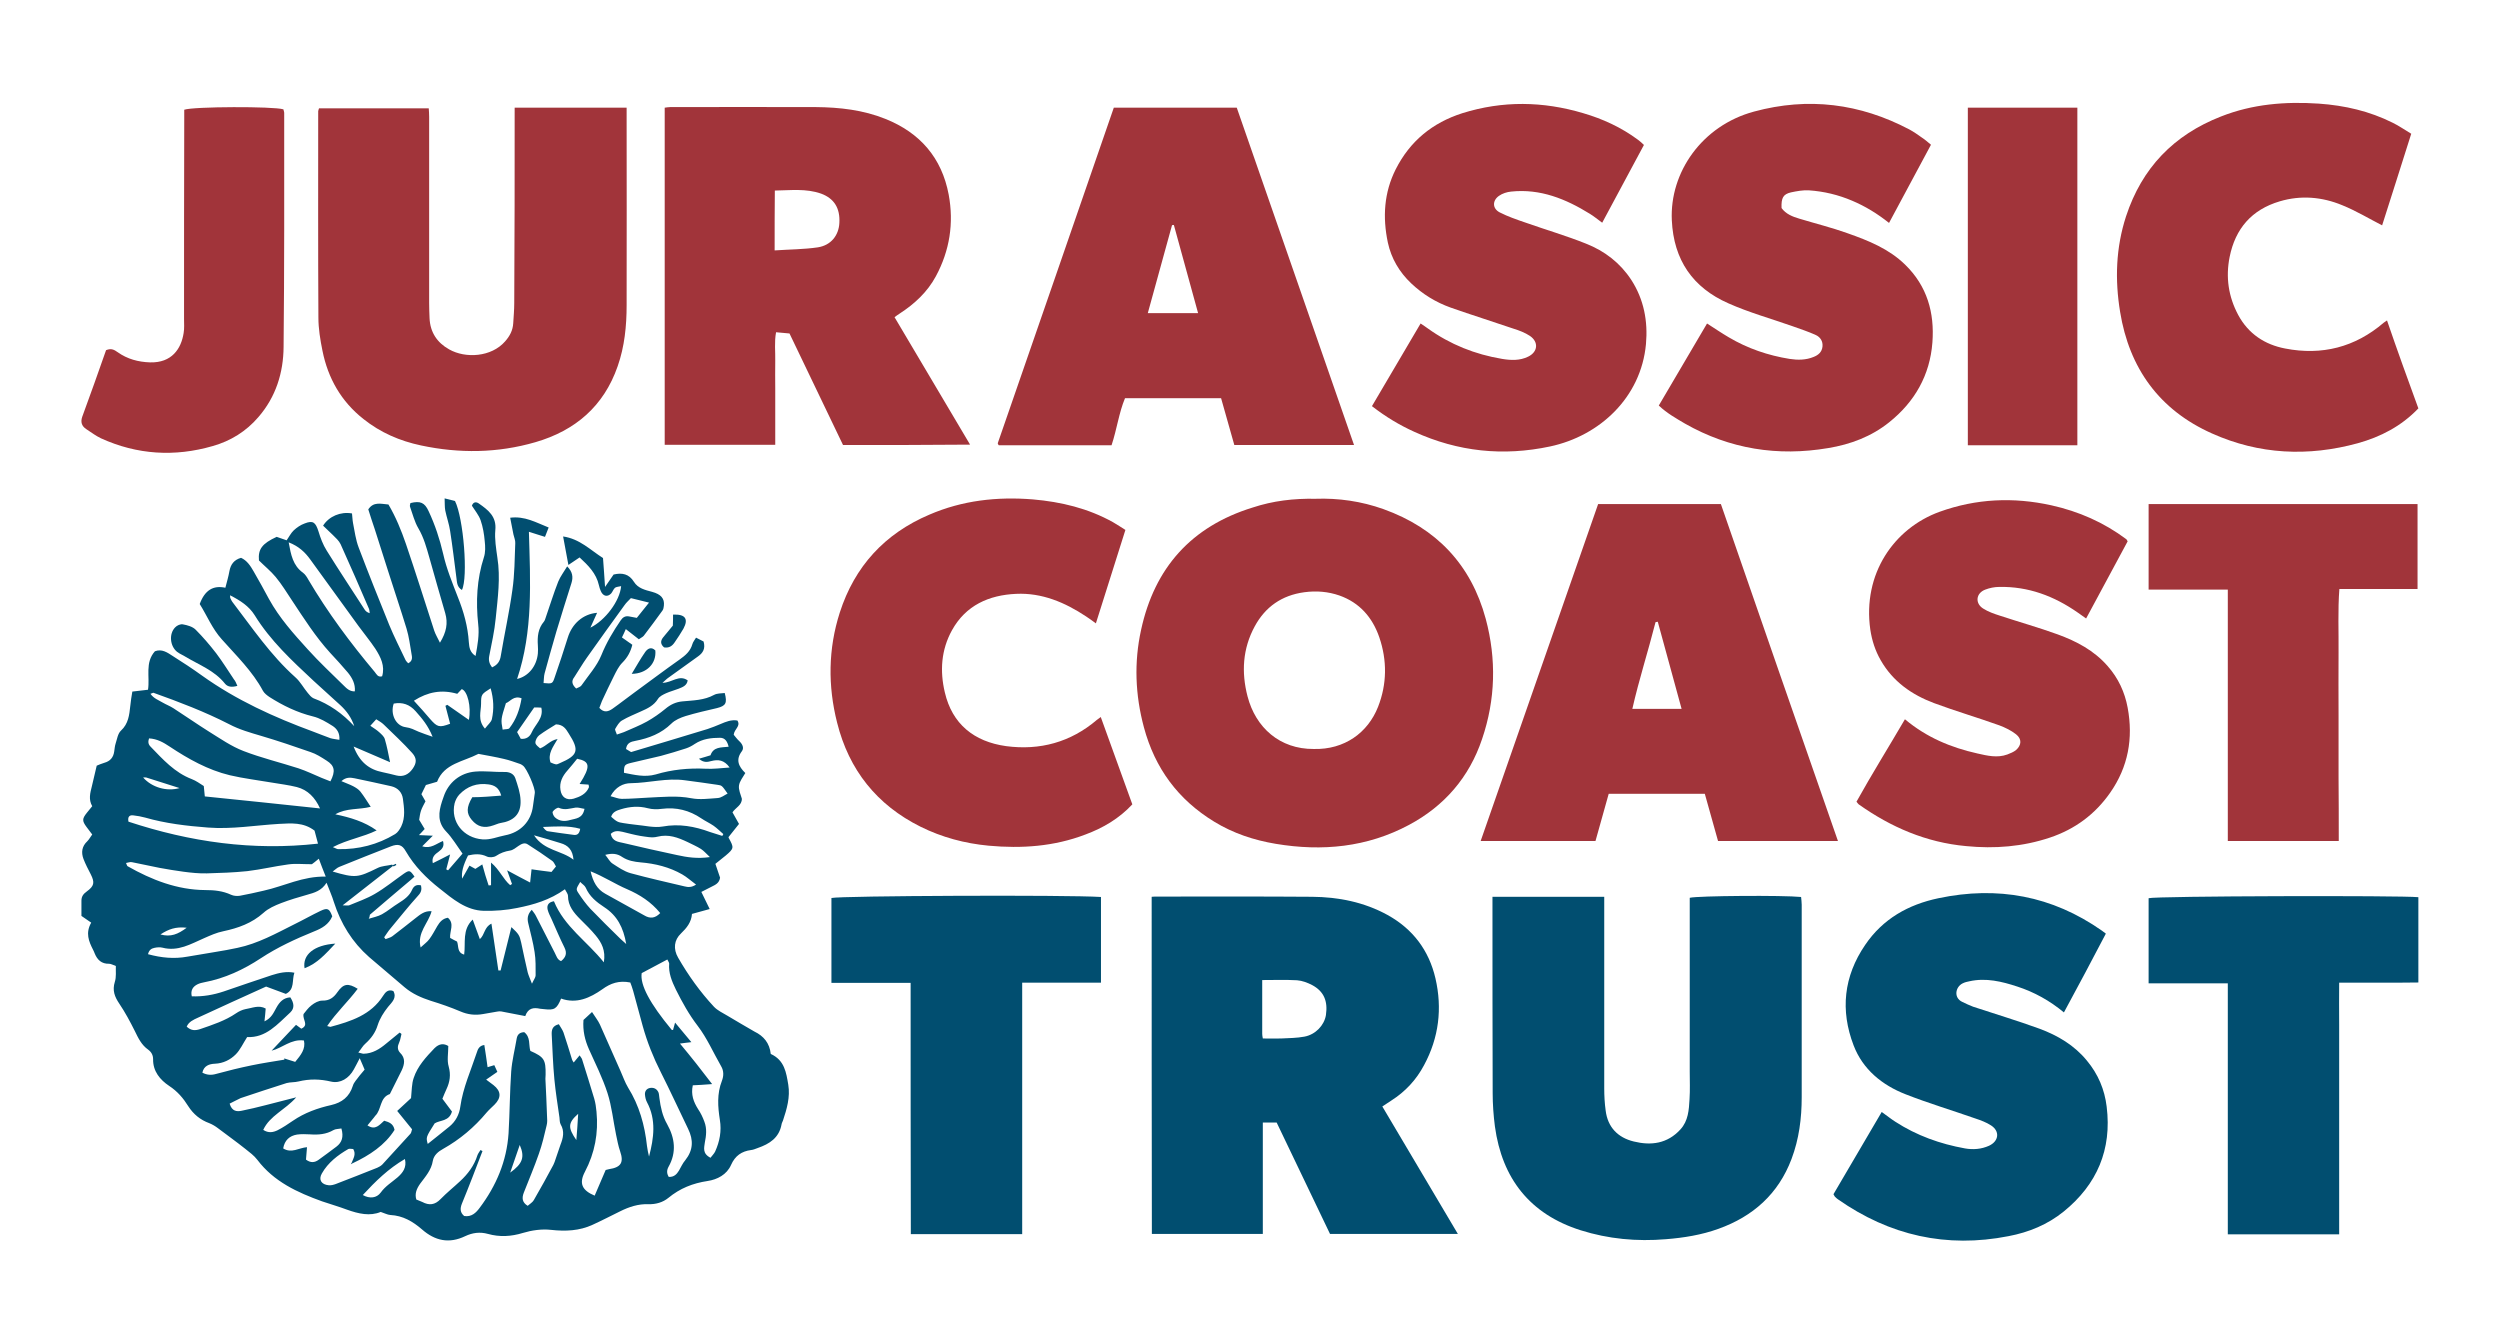 <?xml version="1.0" encoding="utf-8"?>
<!-- Generator: Adobe Illustrator 28.3.0, SVG Export Plug-In . SVG Version: 6.00 Build 0)  -->
<svg xmlns="http://www.w3.org/2000/svg" xmlns:xlink="http://www.w3.org/1999/xlink" version="1.1" id="Layer_1" x="0px" y="0px" viewBox="0 0 1228 660" style="enable-background:new 0 0 1228 660;" xml:space="preserve" width="720" height="386.971">
<style type="text/css">
	.st0{fill:#014E70;}
	.st1{fill:#A1343A;}
</style>
<g>
	<path class="st0" d="M378.6,517.7c6.8,3.1,7.6,9.2,8.6,15.1c1,6.1-0.7,11.9-2.6,17.6c-0.2,0.6-0.6,1.2-0.7,1.9   c-1.2,6.6-5.9,9.6-11.7,11.6c-1.1,0.4-2.2,0.9-3.3,1c-4.6,0.6-7.8,2.8-9.8,7.3c-2.1,4.8-6.8,7.2-11.5,7.9   c-7.3,1.1-13.6,3.6-19.3,8.3c-2.7,2.2-6.1,3.2-9.8,3.1c-4.9-0.2-9.5,1.3-13.9,3.5c-4.5,2.2-8.9,4.5-13.5,6.6   c-6.5,3-13.3,3.3-20.5,2.5c-4.5-0.5-9.4,0.2-13.7,1.5c-5.8,1.8-11.5,2.1-17.2,0.5c-4-1.1-7.6-0.6-11.2,1.1   c-7.9,3.8-14.8,2.3-21.2-3.3c-4.5-3.9-9.4-6.8-15.6-7.1c-1.4-0.1-2.8-0.9-4.7-1.5c-5.3,2.2-10.9,0.9-16.5-1.1   c-4-1.5-8.2-2.7-12.3-4.1c-12.2-4.4-23.7-9.7-31.8-20.4c-1.6-2.1-3.8-3.7-5.8-5.3c-4.4-3.5-9-6.8-13.5-10.2c-1.3-1-2.8-1.9-4.3-2.5   c-4.4-1.6-7.8-4.4-10.3-8.3c-2.5-4-5.3-7.3-9.4-10c-4.5-3-8-7.2-7.9-13.1c0-2-0.8-3.5-2.4-4.7c-3.3-2.3-4.9-5.7-6.6-9.2   c-2.3-4.6-4.7-9.1-7.6-13.4c-2.3-3.4-3.5-6.5-2.2-10.7c0.8-2.4,0.4-5.2,0.5-7.8c-1.4-0.5-2.4-1.1-3.3-1.1c-3.7,0.1-5.8-1.9-7.1-5.1   c-0.2-0.6-0.5-1.2-0.8-1.8c-2.1-4.1-3.8-8.2-0.9-13.3c-1.7-1.2-3.4-2.3-4.8-3.3c0-2.9,0-5.2,0-7.5c0-2,0.9-3.3,2.6-4.5   c3.7-2.7,4-4.4,2-8.4c-1.3-2.5-2.6-5-3.6-7.6c-1.2-3.2-0.8-6.2,1.9-8.7c0.9-0.9,1.5-2.1,2.4-3.3c-1-1.3-1.9-2.5-2.8-3.7   c-2.2-3-2.2-4,0.2-7c0.8-1,1.6-2,2.6-3.2c-1.9-3.3-1-6.5-0.2-9.7c0.8-3.2,1.5-6.5,2.4-10.2c1-0.4,2.3-1,3.7-1.4   c2.9-0.8,4.5-2.6,4.9-5.6c0.2-1.3,0.3-2.7,0.7-3.9c0.7-2.2,1.1-4.9,2.6-6.3c3.7-3.4,4.1-7.7,4.6-12.2c0.2-2.3,0.6-4.5,1-7   c2.8-0.3,5.2-0.6,7.7-0.9c1-6.4-1.6-13.3,3.4-18.9c3.4-1.3,6.1,0.6,8.7,2.3c4.9,3.1,9.8,6.3,14.5,9.7c16.8,12,35.3,20.4,54.6,27.5   c2.8,1,5.5,2.2,8.4,3.2c1.3,0.4,2.8,0.5,4.4,0.8c0.3-3.4-1.3-5.5-3.3-6.8c-3-1.9-6.3-3.9-9.7-4.7c-7.7-1.9-14.7-5.3-21.3-9.5   c-1.2-0.8-2.5-1.8-3.2-3c-5.2-9.7-13-17.2-20.2-25.3c-4.8-5.3-7.3-11.7-10.9-17.4c2.5-6.8,6.6-9.3,12.6-8c0.7-2.7,1.5-5.4,2-8.2   c0.6-3.2,2.2-5.5,5.7-6.5c2.9,1.3,4.6,3.9,6.2,6.7c2.6,4.5,5.1,9,7.5,13.5c5.1,9.3,12.1,17.1,19.1,24.8   c5.6,6.2,11.7,11.9,17.6,17.7c1.5,1.5,3,3,5.5,2.9c0.3-3.7-1.3-6.6-3.4-9.2c-2.8-3.3-5.7-6.5-8.7-9.7c-7.2-7.9-12.9-16.9-18.8-25.8   c-2.6-3.9-5-7.9-8-11.5c-2.4-2.9-5.4-5.3-8.2-8.1c-0.5-5.5,1.5-8.3,8.7-11.6c1.5,0.5,3.2,1.1,4.9,1.7c1.2-1.7,2.1-3.6,3.5-4.9   c1.5-1.4,3.4-2.7,5.4-3.4c4.1-1.6,5.3-0.5,6.7,3.8c1,3.3,2.2,6.6,4.1,9.6c6.1,9.8,12.4,19.3,18.6,28.9c0.5,0.8,1.2,1.4,2.5,1.8   c-0.1-0.7-0.1-1.4-0.3-2c-4.6-10.7-9.2-21.3-14-31.9c-0.8-1.7-2.4-3.1-3.8-4.5c-1.6-1.6-3.3-3.2-4.8-4.6c2.9-4.6,8.6-7,14.2-6   c0.2,1.5,0.2,3.1,0.5,4.7c0.8,4,1.3,8.2,2.8,12.1c4.8,12.7,9.9,25.4,15,38c2.4,5.8,5.3,11.5,8,17.2c0.3,0.6,0.8,1,1.3,1.6   c2.4-1.2,1.9-3.1,1.6-4.8c-0.7-4.1-1.2-8.2-2.4-12.2c-2.9-9.5-6.1-18.9-9.1-28.4c-2.2-6.8-4.3-13.6-6.5-20.4   c-1.1-3.3-2.2-6.5-3.2-9.8c2.6-3.9,6.1-2.7,9.9-2.4c3.6,6.1,6.3,12.7,8.6,19.4c4.8,14.1,9.3,28.4,13.9,42.6   c0.6,1.8,1.6,3.4,2.8,5.9c3.2-5.2,4-9.6,2.6-14.5c-2.7-9.1-5.2-18.2-7.8-27.3c-1.4-4.9-2.7-9.8-5.4-14.4c-1.9-3.2-2.8-7-4.1-10.6   c-0.2-0.5,0.1-1.3,0.2-1.8c4.9-1.2,7-0.2,8.9,3.9c3.2,6.8,5.5,13.8,7.2,21.1c1.6,7.2,4.5,14.2,7.2,21.2c2.9,7.2,4.9,14.4,5.4,22.2   c0.2,2.5,0.5,4.9,3.3,6.7c1-5.4,1.9-10.4,1.3-15.5c-1.2-11.2-0.7-22.2,2.8-33c0.8-2.4,0.7-5.3,0.4-7.9c-0.3-3.5-0.9-7-2-10.2   c-0.9-2.6-2.8-4.8-4.3-7.2c0.6-1.8,2-2.1,3.4-1.1c4.6,3.2,8.8,6.4,8.1,13.1c-0.4,4.4,0.4,9,1,13.4c1.6,10,0.2,19.9-0.8,29.9   c-0.6,6.3-2,12.4-3.2,18.6c-0.4,2.1,0.1,3.8,1.4,5.5c2.7-1.2,3.9-3,4.3-5.7c1.8-10.8,4.2-21.5,5.7-32.4c1.1-7.6,1.1-15.3,1.4-22.9   c0.1-1.4-0.6-2.9-0.9-4.3c-0.5-2.6-1-5.1-1.6-8.2c7.2-0.9,12.6,2.3,18.9,4.8c-0.7,1.7-1.3,3.2-1.8,4.6c-2.7-0.8-5-1.6-7.9-2.5   c0.7,24.7,2.1,48.8-5.8,72.3c5.6-1.3,9.6-6.3,10.2-12.5c0.1-1.3,0.1-2.7,0-4c-0.3-4.3,0.1-8.3,3-11.7c0.4-0.5,0.6-1.2,0.8-1.8   c2.1-6,3.9-12,6.2-17.8c1-2.5,2.8-4.8,4.4-7.5c2.7,2.7,3,5.3,2.1,8.2c-2.5,7.9-5,15.8-7.4,23.8c-2,6.8-3.9,13.7-5.8,20.6   c-0.4,1.5-0.3,3.1-0.5,4.7c4.3,0.4,4.4,0.4,5.5-2.9c2.2-6.4,4.4-12.9,6.4-19.4c2.1-6.8,7.4-11.6,14.4-12.2   c-1.1,2.5-2.2,4.8-3.3,7.3c7.2-3.5,14.5-13.1,15.1-20.4c-1.2,0.3-2.3,0.3-3,0.8c-0.8,0.7-1.2,2-1.9,2.8c-1.8,1.9-4,1.4-5.1-1.2   c-0.4-0.9-0.7-1.9-0.9-2.8c-1.3-5.9-5.3-9.8-9.5-13.7c-1.8,1.2-3.4,2.3-5.5,3.7c-0.9-4.7-1.7-9-2.6-14c8.2,1.2,13.3,6.6,19.6,10.6   c0.3,4.5,0.7,8.9,1,14.2c1.7-2.5,3-4.3,4.2-6.1c4.2-1,7.6-0.3,10,3.6c2,3.2,5.5,4,8.9,4.9c4.4,1.2,6.2,3.3,5.8,6.8   c-0.1,0.8-0.2,1.7-0.7,2.4c-3,4.2-6.1,8.3-9.2,12.4c-0.5,0.6-1.3,0.9-2.4,1.7c-2-1.6-4.1-3.2-6.4-5c-0.6,1.3-1.1,2.6-1.9,4.1   c1.8,1.3,3.4,2.4,5.1,3.6c-0.8,3.3-2.3,6.2-4.9,8.8c-1.8,1.8-3,4.3-4.2,6.7c-2,4-3.9,8-5.8,12.1c-0.5,1.2-0.9,2.4-1.3,3.4   c2.3,2.6,4.5,1.8,6.5,0.4c3.7-2.6,7.2-5.4,10.8-8c7.4-5.4,14.7-10.9,22.2-16.2c2.8-2,5.2-4,6.2-7.5c0.3-1.1,1.1-2,1.8-3.2   c1.5,0.8,2.7,1.4,3.7,1.9c1,3.5-0.3,5.6-2.7,7.3c-4.9,3.5-9.7,7-14.6,10.5c-0.9,0.6-1.6,1.4-2.9,2.5c4.6,0,8.2-4.2,12.4-1.2   c-0.4,2.6-2.5,3.3-4.5,4.1c-2,0.8-4.1,1.3-6.1,2.2c-1.5,0.7-3.2,1.5-4,2.8c-2,3.2-5.1,4.7-8.3,6.1c-3.2,1.5-6.4,2.7-9.4,4.5   c-1.4,0.8-2.4,2.6-3.3,4.1c-0.3,0.5,0.5,1.7,0.8,2.8c1.4-0.5,2.5-0.8,3.5-1.2c3.8-1.7,7.7-3.2,11.3-5.2c3.2-1.8,6.2-3.9,9-6.2   c2.5-2.1,5.1-3.4,8.5-3.7c5.2-0.5,10.6-0.5,15.5-3.2c1.5-0.8,3.5-0.7,5.2-0.9c1.3,5,0.5,6.3-3.8,7.4c-5.2,1.2-10.4,2.4-15.4,3.9   c-2.5,0.8-5.2,1.9-7,3.7c-5,4.9-11,7.2-17.7,8.5c-2.2,0.4-4.2,1-4.6,4c0.9,0.5,1.8,1.1,2.5,1.5c12.7-3.8,25.1-7.5,37.5-11.3   c2.2-0.7,4.3-1.6,6.5-2.5c2.6-1.1,5.2-2.2,8.2-1.7c1.8,2.8-1.5,4.1-1.8,7c0.7,0.8,1.6,2.1,2.8,3.2c1.5,1.4,2.4,3.3,1.2,4.9   c-3.1,4.1-1.7,7.4,1.7,10.7c-1.2,2.1-2.8,4-3.1,6.1c-0.3,2.1,0.8,4.4,1.4,6.5c0.1,3.2-3.1,4.4-4.6,6.7c1,1.8,2,3.5,3.2,5.7   c-1.6,2-3.2,4-5.1,6.4c0-0.2-0.1,0.1,0,0.4c2.7,4.9,2.7,5.2-1.4,8.7c-1.8,1.5-3.6,2.9-5.1,4.1c1,3,1.7,5,2.3,6.8   c-0.4,2.7-2.3,3.5-4.1,4.4c-1.7,0.9-3.5,1.8-5.1,2.6c1.4,2.8,2.6,5.3,4.1,8.4c-3.3,0.9-5.9,1.6-8.7,2.4c-0.3,4.1-2.6,6.9-5.4,9.6   c-3.4,3.2-3.9,7.6-1.4,11.9c5,8.7,10.8,16.8,17.6,24.1c1.8,1.9,4.3,3,6.6,4.4c4.4,2.7,8.9,5.2,13.3,7.8   C375.1,508.9,378,512.3,378.6,517.7z M181.1,451.3c2.2-0.7,4.5-1.1,6.5-2.2c2.9-1.6,5.4-3.8,8.2-5.5c2.7-1.7,5.3-3.5,6.6-6.5   c0.8-1.8,2.1-2.8,4.4-2.2c0.4,1.9,0.2,3.3-1.3,4.9c-4.8,5.3-9.2,10.9-13.8,16.4c-1.1,1.3-2,2.8-3,4.2c0.2,0.3,0.5,0.6,0.7,0.9   c1.1-0.5,2.4-0.7,3.3-1.4c3.8-2.9,7.6-5.9,11.4-8.9c2.3-1.8,4.5-3.7,7.9-3.4c-1.6,6-7.2,10.4-5.4,17.8c1.8-1.7,3.3-2.7,4.3-4.1   c1.5-2,2.6-4.2,3.9-6.4c1.2-2,2.6-3.7,5.2-4.1c3.4,2.9,0.8,6.6,1.1,9.9c1.2,0.7,2.4,1.3,3.4,1.8c0.9,2.3-0.1,5.4,3.5,6.4   c0.8-5.8-1.1-12.2,4.2-17.2c1.2,3.4,2.3,6.4,3.5,9.6c2.5-2.2,2.1-5.9,5.7-7.6c1.2,7.9,2.3,15.5,3.4,23c0.4,0,0.8,0,1.1,0   c1.7-7,3.5-14.1,5.3-21.3c3.5,3.3,4,3.9,4.8,7.6c1.1,4.9,2,9.7,3.2,14.6c0.4,1.5,1.1,3,2.1,5.6c1-2.2,1.8-3.1,1.8-4.1   c0-3.8,0.1-7.7-0.5-11.4c-0.7-4.7-2-9.4-3.1-14.1c-0.6-2.4-0.4-4.5,1.7-6.7c0.8,1.1,1.5,1.9,2,2.9c3.1,6.1,6.2,12.1,9.3,18.2   c0.8,1.5,1.2,3.4,3.1,4.1c2.4-1.9,3-3.9,1.7-6.6c-2.3-4.6-4.3-9.4-6.4-14.1c-0.7-1.5-1.5-3-1.9-4.6c-0.5-2.2,0.5-3.7,3.1-4.1   c5.1,12.5,16.2,19.6,24.5,30c1-5.8-1.1-9.7-4-13.2c-2.3-2.8-5-5.4-7.5-7.9c-3.2-3.2-6.1-6.6-6.1-11.5c0-1.1-1-2.2-1.5-3.3   c-7.4,5.3-15.4,7.6-23.5,9.2c-5.3,1.1-10.9,1.5-16.3,1.4c-8.8-0.2-15.4-5.9-21.7-10.9c-6.5-5.1-12.4-11-16.7-18.4   c-1.8-3.2-3.7-3.7-7.2-2.4c-8.5,3.3-17,6.7-25.4,10.1c-1.1,0.4-1.9,1.3-3.3,2.3c11.2,3.3,12.4,3,22-1.7c2.1-1.1,4.8-1.1,7.2-1.7   c0.2,0.2,0.4,0.4,0.5,0.6c-8,6.3-16,12.5-24.8,19.4c1.8,0,2.6,0.2,3.2,0c4.3-1.8,8.7-3.3,12.6-5.6c5-2.9,9.5-6.6,14.2-9.9   c2.8-1.9,3.1-1.8,5.3,1.4c-0.6,0.5-1.2,1.1-1.8,1.6c-6.7,5.7-13.4,11.3-20.1,17.1C181.6,449.9,181.5,450.8,181.1,451.3   c-0.1,0.2-0.3,0.4-0.5,0.6C180.8,451.7,180.9,451.5,181.1,451.3z M173.2,571.4c-0.1-0.1-0.3-0.3-0.4-0.4c0.8-2.1,2.2-4.1,0.7-6.6   c-0.8,0-1.8-0.3-2.4,0c-5.2,3-10,6.7-13,12c-1.8,3.1-0.2,5.5,3.4,5.8c1.1,0.1,2.3-0.2,3.4-0.6c6.8-2.6,13.6-5.3,20.4-8   c0.9-0.4,1.8-0.9,2.5-1.6c4.6-5,9.2-10.1,13.8-15.1c0.4-0.4,0.5-1.2,0.8-2.2c-2.3-2.9-4.7-5.8-7.3-9c2.6-2.4,5-4.6,6.8-6.3   c0.4-3.8,0.3-7,1.3-9.9c1.9-5.8,6.1-10.3,10.2-14.6c2.4-2.4,4.7-2.4,6.8-1.1c0,3.6-0.7,7.1,0.2,10.1c1.1,4,0.6,7.5-1.1,11.1   c-0.7,1.5-1.3,3-2,4.7c1.7,2.2,3.3,4.4,4.7,6.3c-1.4,4.9-5.8,4.1-8.5,5.8c-4.3,6.8-4.3,6.8-3.4,10.1c3.7-2.9,7.1-5.7,10.6-8.5   c3.1-2.5,4.9-6,5.4-9.8c1.3-9.3,5.2-17.8,8.1-26.6c0.5-1.7,1.3-3.4,3.7-3.7c0.6,3.7,1.1,7.3,1.6,10.9c1.1-0.3,2.1-0.6,3.3-1   c0.5,1.2,1,2.3,1.5,3.3c-1.9,1.3-3.5,2.4-5.5,3.8c1.6,1.2,2.6,2,3.6,2.7c3.8,3,3.9,6.2,0.5,9.6c-1.3,1.3-2.7,2.5-3.9,3.9   c-6,7.2-13.1,13.2-21.3,17.8c-2.4,1.3-4.6,3.1-5.1,5.9c-0.7,4.5-3.6,7.7-6.2,11.2c-1.7,2.4-2.8,4.9-1.9,7.8c1,0.4,2,0.8,2.9,1.2   c3.4,1.8,6.2,1.5,9-1.4c3-3.1,6.4-5.8,9.6-8.8c3.8-3.5,6.9-7.6,8.5-12.7c0.3-0.9,1-1.7,1.5-2.6c0.3,0.2,0.7,0.3,1,0.5   c-3.3,8.6-6.6,17.3-10.1,25.8c-1,2.5-0.9,4.4,1.1,6.1c3.7,0.6,5.9-1.7,7.6-4c8.2-10.9,13.3-23,14.2-36.6   c0.6-10.1,0.6-20.3,1.3-30.4c0.4-5.4,1.8-10.8,2.7-16.2c0.4-2.2,1.7-3,3.7-3.1c3.2,2.5,2.1,6.2,3,9.2c6.8,3,7.6,4.3,7.5,11.7   c0,0.7-0.1,1.3-0.1,2c0.3,6.1,0.6,12.3,0.8,18.4c0.1,1.5,0.2,3-0.2,4.5c-1.1,4.7-2.2,9.4-3.8,13.9c-2.2,6.4-4.9,12.7-7.4,19.1   c-1,2.6-0.9,4.8,1.9,6.5c1.1-1,2.4-1.7,3-2.8c3.3-5.7,6.5-11.5,9.6-17.3c0.2-0.4,0.4-0.9,0.6-1.4c1-2.8,1.9-5.7,2.9-8.5   c1.3-3.3,2.1-6.6,0.1-10c-0.5-0.9-0.5-2.3-0.6-3.4c-0.9-6.3-1.9-12.5-2.5-18.8c-0.7-7.3-0.9-14.6-1.3-21.9   c-0.1-2.3,0.3-4.3,3.5-5.1c0.8,1.4,1.8,2.7,2.3,4.1c1.5,4.4,2.8,8.8,4.2,13.3c0.1,0.4,0.4,0.8,0.8,1.4c1.2-1.4,1.9-2.3,2.9-3.5   c0.5,0.8,1,1.3,1.2,1.9c2,6.5,4.1,12.9,6,19.4c0.6,2.1,0.9,4.2,1.1,6.4c1,10.4-0.8,20.2-5.7,29.5c-3,5.7-1.4,9.1,4.8,11.7   c1.8-4.2,3.6-8.4,5.4-12.6c0.7-0.2,1.1-0.3,1.6-0.4c6-0.9,7.4-3.3,5.5-8.8c-0.9-2.6-1.4-5.4-2-8.2c-1.4-6.8-2.1-13.9-4.2-20.4   c-2.4-7.4-5.9-14.4-9.1-21.5c-2-4.5-3.1-9.1-2.7-14.4c1.1-1,2.4-2.2,4.2-3.9c1.5,2.4,3,4.2,3.9,6.2c3.4,7.6,6.7,15.2,10.1,22.8   c1.2,2.7,2.2,5.6,3.7,8.1c5.5,8.8,8.2,18.5,9.3,28.7c0.2,1.7,0.6,3.5,1,5.2c2.4-9.1,3.6-18.1-1-26.7c-0.6-1.1-0.9-2.5-1-3.8   c-0.1-1.6,0.8-2.9,2.5-3.2c1.8-0.3,3.3,0.4,4.1,2.1c0.4,0.9,0.3,2,0.5,2.9c0.6,4.5,1.5,8.8,3.8,12.8c3.8,6.8,4.7,13.8,0.7,20.9   c-1,1.8-0.9,3.4,0.1,5c2.6,0.1,3.9-1.3,5-3.1c1-1.7,1.8-3.6,3.1-5.1c3.9-4.9,4.1-9.9,1.4-15.4c-4.5-9.3-8.8-18.7-13.4-27.8   c-3.7-7.3-6.7-14.8-8.9-22.7c-1.6-5.8-3.1-11.5-4.7-17.3c-0.4-1.5-1-3-1.4-4.1c-5.6-1.1-9.7,0.4-13.7,3.3   c-6.1,4.3-12.7,7.3-20.3,4.6c-2.1,5.1-3.3,5.8-8.3,5.2c-0.7-0.1-1.3-0.1-2-0.2c-3.2-0.7-5.9-0.4-7.3,3.6c-4.2-0.8-8.1-1.6-11.9-2.3   c-0.6-0.1-1.3,0-1.9,0.1c-2.3,0.4-4.6,0.8-6.9,1.2c-3.9,0.7-7.5,0.3-11.2-1.3c-4.7-2-9.6-3.7-14.5-5.2c-4.6-1.5-9-3.4-12.8-6.6   c-5.8-5-11.7-9.9-17.5-14.9c-8.3-7.3-13.9-16.4-17.3-27c-0.9-3-2.2-5.8-3.6-9.5c-2.5,4-6,4.9-9.5,5.9c-4.3,1.2-8.6,2.5-12.8,4.1   c-3.1,1.2-6.3,2.6-8.7,4.8c-5.7,5.1-12.5,7.5-19.6,9c-3.5,0.7-6.5,2.1-9.7,3.5c-6.4,2.8-12.7,6.6-20.3,4.6c-1.2-0.3-2.7-0.2-4,0.1   c-1.5,0.3-2.6,1.1-3.1,3.1c6.6,1.8,12.9,2.4,19.4,1.2c4.6-0.8,9.2-1.5,13.7-2.3c3.6-0.6,7.2-1.2,10.8-2c10.1-2.1,19-7.1,28-11.6   c4.3-2.1,8.5-4.5,12.9-6.6c3.4-1.6,4.3-1.1,5.7,2.7c-1.7,4-5.1,5.9-8.9,7.4c-9.1,3.7-18,7.8-26.2,13.2c-8.5,5.6-17.7,9.9-27.8,11.8   c-1.1,0.2-2.3,0.5-3.3,1c-2.2,1.1-3.5,2.9-2.8,5.9c5.5,0.2,10.6-0.7,15.7-2.4c7.9-2.7,15.7-5.4,23.6-8c3.5-1.1,7.2-2,11.1-1.2   c-1.3,3.7,0.3,8.2-4.2,10.4c-3.4-1.3-6.7-2.5-9.7-3.6c-11.5,5.2-22.5,10.2-33.5,15.3c-2.2,1-4.5,2-5.5,4.4c2.2,2,4.1,2,6.6,1.2   c6.1-2.1,12.3-4.1,17.7-7.8c1.3-0.9,3-1.7,4.5-2c3.3-0.5,6.6-2.2,10-0.3c-0.2,2.1-0.3,3.9-0.6,6.3c3.6-1.7,4.5-4.4,5.9-6.8   c1.5-2.7,3.4-4.8,6.8-5c1.7,2.6,2.3,5.2,0,7.4c-6.3,5.8-12,12.6-21.2,12.1c-2,3.1-3.4,6.3-5.6,8.5c-2.7,2.7-6.1,4.4-10.2,4.6   c-2.8,0.1-5.5,1-6.2,4.4c2.3,1.2,4.4,1.3,6.8,0.6c5.8-1.6,11.6-3,17.4-4.2c5.3-1.1,10.7-1.9,16.1-2.8c0-0.2-0.1-0.4-0.1-0.6   c1.8,0.6,3.6,1.1,5.4,1.7c2.8-3.4,5.2-6.3,4.3-10.5c-6.3-0.9-10.8,3.8-15.9,5c3.9-4.2,8-8.4,12-12.7c0.9,0.6,1.8,1.3,2.6,1.9   c3.9-1.8,0.5-4.4,1.1-7.2c1-1.2,2.2-3,3.9-4.3c1.5-1.2,3.5-2.3,5.3-2.3c3.5,0.1,5.6-1.5,7.4-4.1c3-4.3,5.3-4.6,10-1.7   c-4.7,6.3-10.5,11.6-15,18.3c0.9,0.2,1.3,0.4,1.6,0.4c10-2.7,19.9-5.8,25.9-15.3c1.1-1.7,2.4-3.3,5-2.3c1.9,3.4-0.8,5.6-2.6,7.8   c-2.2,2.8-4,5.6-5.1,9c-1.1,3.6-3.2,6.5-6,9c-1.3,1.1-2.1,2.7-3.5,4.4c1.4,0.3,2,0.6,2.6,0.6c4.4-0.1,7.9-2.3,11.1-5   c2.2-1.8,4.4-3.6,6.6-5.4c0.3,0.2,0.6,0.4,0.9,0.7c-0.4,1.4-0.5,2.8-1.1,4.1c-0.9,1.9-1,3.6,0.4,5.1c2.8,2.7,2.2,5.7,0.8,8.7   c-1.9,3.9-3.9,7.7-5.8,11.6c-5.1,1.7-4,7.7-7.2,10.7c-0.2,0.2-0.4,0.5-0.6,0.8c-1,1.2-2.1,2.5-3.2,3.9c3.9,2.6,5.9-0.3,8.2-2.3   c2.4,0.7,4.5,1.4,5.1,4.5C189.1,562.5,181.5,567.5,173.2,571.4z M246.2,390.8c-1.1-4-3.4-5.1-6.2-5.5c-5.7-0.8-10.5,0.9-14.4,5   c-1.1,1.2-1.9,2.8-2.3,4.3c-2.1,9.1,4.4,17,13.7,17.7c4,0.3,7.4-1.3,11.1-2c7.5-1.4,12.8-6.8,13.7-14.4c0.3-2.1,0.6-4.3,0.9-6.4   c0.3-2.3-3.9-12-5.8-13.4c-0.4-0.3-0.8-0.6-1.3-0.8c-2.7-0.9-5.3-1.9-8-2.5c-4.2-1-8.4-1.7-12.6-2.5c-7.5,3.9-16.8,4.7-20.3,13.7   c-2.1,0.6-3.8,1.1-5.5,1.6c-0.8,1.6-1.5,3-2.2,4.5c0.7,1.3,1.4,2.4,2,3.5c-0.8,1.6-1.7,3.1-2.2,4.6c-0.5,1.5-0.7,3.2-0.9,4.5   c1.1,1.8,1.9,3.1,2.7,4.5c-1,1.1-1.7,1.9-2.8,3c2.3,0.1,4.2,0.2,6.8,0.3c-2.1,2.1-3.6,3.6-5.2,5.2c4.2,1.4,6.9-1.3,10.2-2.6   c0.8,2.7-0.5,4-2.2,5.3c-1.7,1.2-3.5,2.6-2.8,5.6c2.8-1.4,5.3-2.6,8.5-4.3c-0.8,3.1-1.3,5.2-1.9,7.3c0.3,0.2,0.6,0.4,0.9,0.5   c2.4-2.8,4.8-5.6,7.1-8.2c-2.8-3.9-5-7.7-8-10.8c-4.4-4.6-3.8-9.5-2.1-14.8c0.3-0.8,0.6-1.6,0.8-2.3c2.3-7,8.1-11.8,15.6-12.4   c4.8-0.4,9.5,0.3,14.3,0.2c2.3-0.1,4.5,0.8,5.3,3c1.2,3.6,2.5,7.3,2.6,11c0.3,6.6-3.3,10.1-10,11.1c-1.1,0.2-2.2,0.8-3.3,1.1   c-4.5,1.6-7.8,0.8-10.7-2.7c-2.6-3.1-2.7-6.1,0.3-11.1C236.5,391.6,241.1,391.2,246.2,390.8z M349,568.7c0.8-1.1,1.8-2,2.3-3.1   c2.2-4.9,3.2-10,2.3-15.5c-1-6.4-1.5-12.8,1-19.2c0.9-2.3,1-4.9-0.4-7.2c-3.8-6.6-6.9-13.8-11.5-19.8c-4.3-5.6-7.6-11.6-10.7-17.8   c-2-4.1-3.7-8.2-3.3-12.8c0-0.5-0.5-1.1-0.9-2c-4.5,2.4-8.7,4.6-12.6,6.7c-0.9,5.7,4,14.9,14.7,27.8c0.1,0.2,0.5,0.1,0.7,0.1   c0.3-0.9,0.5-1.8,1-3.6c2.9,3.5,5.2,6.3,8,9.6c-2.2,0.3-3.7,0.4-5.6,0.7c5.5,6.6,10.5,12.9,15.8,19.9c-3.9,0.3-6.8,0.5-9.5,0.6   c-1,4.6,0.4,8.2,2.6,11.7c1.3,1.9,2.3,4,3.1,6.2c1.3,3.4,0.9,6.8,0.2,10.3C345.9,563.7,344.9,566.6,349,568.7z M157.2,397.1   c-2.4-5.3-6-9.1-11.4-10.5c-4-1-8.2-1.5-12.3-2.2c-6.9-1.2-13.8-2-20.6-3.6c-10.8-2.6-20.4-8-29.6-14.1c-3-2-6.1-3.8-10.1-4   c-0.5,1.6-0.5,2.8,0.8,4.1c6,6.2,11.8,12.7,20.2,15.9c2.1,0.8,4,2.2,5.9,3.4c0.2,1.8,0.3,3.2,0.5,5.1   C119.5,393.1,138.3,395.1,157.2,397.1z M153.2,424.5c-4.6,0-8.2-0.4-11.6,0.1c-6.7,0.9-13.4,2.5-20.1,3.3   c-6.6,0.7-13.3,0.9-19.9,1.1c-3.8,0.1-7.6-0.3-11.4-0.8c-3.9-0.5-7.9-1.2-11.8-1.9c-4.6-0.9-9.1-1.9-13.6-2.8   c-0.8-0.2-1.8,0.2-2.9,0.4c0.4,0.8,0.5,1.5,0.8,1.6c11.8,6.7,24.3,11.6,38.1,11.7c4.4,0,8.6,0.4,12.7,2.3c1.3,0.6,2.9,0.7,4.3,0.5   c3.9-0.7,7.8-1.6,11.7-2.5c10-2.2,19.3-7.2,30.5-6.9c-1.3-3.2-2.3-5.9-3.4-8.8C154.9,423.2,153.8,424.1,153.2,424.5z M73.9,340.8   c1.6,2.3,4,3.1,6,4.3c1.7,1,3.6,1.7,5.3,2.8c5.9,3.8,11.6,7.8,17.5,11.5c5.5,3.4,10.9,7.2,16.9,9.5c8.8,3.4,18,5.6,27,8.5   c3.9,1.3,7.6,3.1,11.4,4.7c1.4,0.6,2.9,1.1,4.3,1.7c2.6-5,2.1-7.7-1.9-10.2c-2.5-1.6-5.1-3.3-7.9-4.2c-8-2.8-16-5.5-24.1-7.9   c-5.4-1.6-10.8-3.1-15.9-5.8c-11.9-6.1-24.5-10.9-37.1-15.4C75.2,340.2,74.7,340.6,73.9,340.8z M112.8,542.1c1.1,3.8,3.5,4,5.9,3.5   c3.9-0.8,7.8-1.7,11.6-2.7c4.8-1.2,9.5-2.4,15.2-3.9c-5.4,6.2-13,9-16.2,16c2.6,1.7,4.9,1.2,7,0.2c2.6-1.3,5.1-3,7.6-4.7   c5.7-3.9,12.1-6.2,18.8-7.7c5.2-1.2,8.9-4,10.6-9.4c0.5-1.8,2.1-3.3,3.2-4.9c0.8-1,1.7-2,2.6-3.1c-0.8-1.8-1.4-3.4-2.4-5.6   c-1.2,2.3-2,3.9-2.9,5.5c-2.4,4.4-6.6,7-11.1,6c-5.5-1.3-10.6-1.4-16-0.1c-1.9,0.5-4,0.3-5.9,0.8c-7.6,2.4-15.1,4.9-22.6,7.4   C116.4,540.2,114.7,541.2,112.8,542.1z M63.1,403.6c30.3,10,61.1,14.4,93.1,10.8c-0.7-2.6-1.2-4.7-1.7-6.4   c-5.5-4.2-11.4-3.6-17.5-3.3c-11.6,0.7-23.1,2.7-34.8,1.8c-10.5-0.8-20.8-2-30.9-4.9c-1.9-0.5-3.9-0.9-5.9-1.1   C63.7,400.3,62.6,401.1,63.1,403.6z M163.5,416.1c1.5,0.6,2,1,2.6,1c10,0.2,19.4-2.2,28-7.4c1.3-0.8,2.3-2.4,3-3.8   c2.1-4.4,1.4-9.1,0.8-13.6c-0.4-2.9-2.3-5.3-5.7-6.1c-6-1.3-12-2.7-18-3.9c-2-0.4-4.2-0.7-6.5,1.4c2.2,1,4.1,1.6,5.8,2.5   c1.3,0.7,2.6,1.5,3.5,2.6c1.8,2.3,3.3,4.8,5.1,7.5c-5.8,1.5-12,0.5-17.4,3.7c7.3,1.5,14.3,3.6,20.3,7.9   C178.3,411.2,170.8,412.3,163.5,416.1z M141.8,266.4c1.1,6.1,2.1,11.4,7,14.9c1.1,0.8,2,2.2,2.7,3.5c9.5,16.1,20.6,31,32.6,45.3   c0.9,1.1,1.5,2.7,3.6,2.1c1.5-5.1-0.7-9.4-3.3-13.5c-2.6-3.9-5.6-7.5-8.3-11.2c-7.9-10.9-15.8-21.8-23.7-32.7   C149.8,271.2,146.7,268.3,141.8,266.4z M240,434.9c0.4,0,0.8,0,1.2-0.1c0-3.4,0-6.9,0-11.1c4.2,3.5,5.9,8.1,9.4,11.1   c0.3-0.2,0.6-0.4,0.9-0.6c-0.7-1.9-1.3-3.7-2.4-6.7c4.3,2.3,7.6,4.1,11.3,6c0.3-2.5,0.5-4.3,0.7-6.5c3.5,0.5,6.4,0.9,9.8,1.3   c0.6-0.7,1.4-1.7,2.2-2.7c-0.7-1.1-1-2.1-1.8-2.7c-3.9-2.8-7.9-5.5-12-8.1c-1.6-1.1-3.1-0.3-4.6,0.7c-1.3,0.9-2.7,2.1-4.2,2.3   c-2.5,0.4-4.7,1.2-6.8,2.6c-1.2,0.8-3.4,0.9-4.6,0.3c-3.1-1.5-6.1-1.2-9.2-0.5c-2.5,5.1-3.3,8.2-2.9,11.4c1.3-2.4,2.4-4.3,3.6-6.4   c1,0.6,2,1.1,2.9,1.6c1.1-0.7,2.1-1.4,3.4-2.2C237.9,428.4,238.9,431.6,240,434.9z M357.9,366.8c-0.6-2.5-1.7-4.4-4.2-4.4   c-4.3,0-8.6,0.5-12.4,3c-1.3,0.9-2.8,1.7-4.3,2.2c-4.1,1.3-8.2,2.6-12.4,3.7c-4.8,1.2-9.7,2.2-14.5,3.4c-3.4,0.8-3.6,1.2-3.6,4.9   c5.1,1,10.2,2.3,15.6,0.8c8-2.4,16.2-3.2,24.6-2.8c3.7,0.2,7.4-0.3,11.7-0.6c-2.7-3.8-5.7-4-8.9-3.2c-1.9,0.5-3.8,1-6.2-1.1   c2.3-0.7,3.9-1.1,5.7-1.7C350.4,366.8,354.2,367.2,357.9,366.8z M357.4,389.8c-2.8-3.9-2.7-4-5-4.3c-5.3-0.8-10.5-1.5-15.8-2.2   c-9-1.3-17.8,1.3-26.7,1.4c-3.8,0-7.6,1.9-10,6.4c2.1,0.5,3.8,1.3,5.5,1.3c4.3,0,8.6-0.4,12.9-0.6c7.1-0.3,14.1-1.1,21.3,0.3   c4.1,0.8,8.6,0.2,12.9-0.1C354.3,391.9,355.8,390.6,357.4,389.8z M174,356.7c-1.3-4.1-3.7-7.4-6.7-10.2c-4.4-4.1-8.9-8-13.3-12.1   c-10.6-9.9-21.2-19.7-28.9-32.2c-2.8-4.5-7.2-7.3-12.1-9.8c0.1,0.9,0,1.2,0.2,1.5c0.3,0.6,0.5,1.2,0.9,1.7   c9.8,12.8,18.8,26.2,31,37.1c2.4,2.1,4,5.2,6.1,7.7c0.8,1,1.7,2.1,2.8,2.6C161.8,345.9,168.3,350.5,174,356.7z M354.8,410.6   c0.2-0.3,0.3-0.6,0.5-0.9c-1.6-1.4-3.1-2.9-4.8-4.1c-1.9-1.3-4.1-2.3-6-3.6c-5.9-4-12.3-5.6-19.4-4.7c-2.3,0.3-4.7,0.3-6.9-0.3   c-4.5-1.2-8.9-0.8-13.2,0.5c-2,0.6-4.1,1.3-4.8,3.7c2.8,2.5,3.4,2.7,6,3.1c2,0.3,3.9,0.6,5.9,0.8c4.5,0.4,9.1,1.6,13.3,0.9   c8.2-1.5,15.8-0.1,23.4,2.7C350.9,409.4,352.9,410,354.8,410.6z M173.7,366.7c2.9,7.6,7.6,11.3,14.2,12.6c2.3,0.5,4.5,1,6.8,1.6   c3.2,0.8,5.9-0.3,8-3.3c1.9-2.7,2.2-5-0.2-7.7c-4.4-4.9-9.3-9.4-14-14c-1-1-2.3-1.7-3.7-2.6c-1.1,1.2-1.9,2.1-2.9,3.2   c1.7,1.2,3.1,2,4.3,3.1c1.1,1,2.4,2.1,2.8,3.4c1.1,3.7,1.8,7.5,2.6,11.4C185.9,371.9,180.3,369.5,173.7,366.7z M230.3,353.6   c1.3-6.4-0.7-14.3-3.5-15.1c-0.8,0.8-1.5,1.6-2.2,2.3c-7.6-2.2-14.4-1-21.3,3.4c3,3.3,5.6,6.1,8,9c3.5,4,4.5,4.3,9.8,2.3   c-0.8-2.9-1.5-5.9-2.3-8.8c0.3-0.2,0.6-0.3,0.9-0.5C223.2,348.6,226.5,351,230.3,353.6z M283,338.2c1-0.5,2.1-0.8,2.6-1.5   c3.4-4.9,7.6-9.5,9.8-14.9c2.5-6.2,5.8-11.7,9.5-17.1c1-1.5,2.3-2.3,4.2-1.9c1.1,0.2,2.2,0.4,3.7,0.7c1.9-2.4,3.8-4.8,6-7.5   c-3.4-0.8-6.1-1.5-8.9-2.2c-1.1,1.2-2.3,2.2-3.1,3.4c-6.2,8.6-12.4,17.1-18.5,25.8c-2.2,3.1-4.1,6.4-6.2,9.6   C280.6,334.5,280.9,336.2,283,338.2z M300,409.6c0.8,3.8,3.8,3.9,6.3,4.5c8.7,2.1,17.4,4,26.2,5.9c5,1.1,10,1.9,16.2,1   c-1.8-1.7-3-3.1-4.4-4c-2.1-1.3-4.4-2.3-6.6-3.4c-4.7-2.2-9.3-4-14.8-2.6c-2.6,0.7-5.6,0-8.4-0.4c-2.9-0.5-5.8-1.3-8.7-2   C303.8,408.2,301.9,407.8,300,409.6z M297.3,419.9c1.4,1.7,2.2,3.4,3.6,4.3c2.8,1.8,5.6,3.8,8.8,4.7c8.8,2.4,17.7,4.4,26.6,6.5   c1.6,0.4,3.4,0.6,5.6-0.9c-2.6-1.9-4.5-3.7-6.8-5c-6.3-3.6-13.2-5.3-20.4-5.9c-3.2-0.3-6.2-0.8-9-2.6   C303.3,419.3,300.8,419,297.3,419.9z M167.7,554.3c-1.5,0.3-2.9,0.2-3.9,0.8c-3.6,2.1-7.5,2.4-11.5,2.1c-2.1-0.1-4.3-0.2-6.4,0.1   c-3.7,0.6-6.1,2.8-6.8,6.8c4.1,2.6,7.7-0.3,11.7-0.6c-0.2,2.3-0.4,4.3-0.5,6.1c2.4,1.8,4.4,1.4,6.2,0.1c3-2.1,5.8-4.3,8.8-6.5   C167.9,561.2,168.9,558.5,167.7,554.3z M324.3,448.5c-4.5-5.5-10-9-16.2-11.7c-5.9-2.5-11.4-6.2-18-8.8c1.2,5.2,3.2,8.8,7.2,11   c6.3,3.6,12.8,7,19.1,10.6C319.2,451.3,321.7,451.2,324.3,448.5z M270.4,374.5c2.8,1.2,2.8,1.2,4.5,0.4c9.1-3.9,9.8-6.3,4.4-14.7   c-1.3-2.1-2.6-4.3-6.2-4.4c-2.5,1.6-5.5,3.3-8.3,5.4c-1,0.8-1.9,2.5-1.8,3.7c0.1,1.1,1.6,2,2.3,2.7c3.2-1.2,4.8-3.9,8.6-4.6   C271.6,367,269,370.2,270.4,374.5z M284.7,385.1c5.6-8.8,5.1-11.1-1.2-12.4c-1.7,2.1-3.2,4-4.8,5.8c-2.4,2.7-4,5.8-3.4,9.5   c0.5,3.6,3,5.3,6.5,4.3c3-0.9,6-2.2,7.4-5.4c0.2-0.4,0-0.9-0.1-1.5C287.6,385.3,286.3,385.2,284.7,385.1z M285,433.2   c-2,3.4-2.2,3.5-0.8,5.6c1.7,2.6,3.6,5.2,5.7,7.5c4.8,5,9.8,9.9,14.8,14.8c0.7,0.7,1.5,1.3,2.9,2.6c-1.4-8.2-4.5-14-10.8-18.1   c-3.8-2.5-7.2-5.2-9.1-9.6C287.2,434.9,285.9,434.2,285,433.2z M212.5,361.9c-2.2-5.5-5.2-9-8.3-12.5c-3-3.4-6.5-4.6-10.8-3.8   c-1.8,5.1,1,11,5.9,11.6c2.4,0.3,4.3,1.3,6.3,2.2C207.6,360.2,209.6,360.9,212.5,361.9z M198.9,569.3c-8.1,4.7-14.5,11-20.7,17.7   c3.4,1.9,6.8,1.5,8.8-1.2c2.3-3.2,5.5-5.1,8.3-7.5C197.8,576.1,199.9,573.5,198.9,569.3z M246.9,358.4c1.3-0.3,2.8-0.1,3.3-0.7   c3.4-4.3,5.1-9.3,6-14.7c-3.9-1.5-5.5,1.6-7.7,2.4C246,353.3,246,353.5,246.9,358.4z M241,338.1c-4.5,2.9-4.7,2.9-4.7,7.6   c0,3.8-1.8,8,1.9,12.2c1.4-1.9,3-3.1,3.4-4.6C242.7,348.3,242.5,343.3,241,338.1z M262.4,347.5c-2.8,4.1-5.6,8-8.4,12.1   c0.7,1.2,1.3,2.3,1.8,3.3c2.8,0.3,4.5-1.1,5.4-3.2c1.7-3.9,5.9-6.9,4.7-12.1C264.8,347.5,263.8,347.5,262.4,347.5z M287.1,397.3   c-1.6-0.2-3-0.8-4.4-0.6c-2.7,0.4-5.3,1.4-8.2,0.1c-0.6-0.3-2.4,0.9-3,1.9c-0.3,0.5,0.4,2.2,1.1,2.8c2.1,1.9,4.7,2.1,7.4,1.3   C282.9,402,286.2,402.1,287.1,397.3z M262.3,410.3c5.1,7.7,13.4,7.3,19.4,12c-0.4-4.7-2.5-7.1-6.5-8.2   C271.3,412.9,267.4,411.7,262.3,410.3z M285,407.1c-6-1.7-12.2-1.1-18.3-0.9c0.7,1,1.5,2,2.4,2.1c4.2,0.7,8.5,1.2,12.8,1.8   C283.7,410.3,284.6,409.4,285,407.1z M70.3,381.9c4.3,4.9,11.6,7,17.9,5.2c-5.8-1.8-11.1-3.5-16.4-5.2   C71.4,381.8,70.9,381.9,70.3,381.9z M255.3,562.4c-1.4,4.2-2.9,8.5-4.7,13.6C256.7,571.6,257.9,568.4,255.3,562.4z M284,547.1   c-5.1,4.5-5.1,6.8-0.9,12.9C283.5,555.7,283.7,551.8,284,547.1z M91.7,455.7c-5.4-0.6-8.9,0.7-12.9,3.3   C83.9,460.4,87.4,458.9,91.7,455.7z"/>
	<path class="st1" d="M646.2,245c11.2-0.4,22.5,1.2,33.4,5.1c25.9,9.3,43,27.2,50.2,53.9c5.3,19.8,4.8,39.6-1.8,59   c-6.3,18.8-18.5,32.9-35.9,42.2c-20.6,11-42.6,13.1-65.4,9.3c-10.8-1.8-21-5.2-30.3-10.9c-17.7-10.8-29.1-26.2-34.5-46.3   c-4.3-16-4.9-32-1.4-47.9c6.6-30.5,24.7-50.8,54.8-60.1C625.3,246,635.4,244.8,646.2,245z M645.3,367.9c15.1,0.4,26.6-8,31.6-20.7   c4.4-11.2,4.5-22.8,0.6-34.2c-3.4-9.8-9.7-17-19.6-20.5c-5.5-1.9-11.2-2.4-17.2-1.6c-11.1,1.5-19.2,7.2-24.4,16.8   c-5.9,10.9-6.6,22.5-3.5,34.4C616.8,357.4,628.6,368,645.3,367.9z"/>
	<path class="st0" d="M565.7,440.5c1.1-0.1,1.9-0.1,2.8-0.1c25.3,0,50.6-0.1,76,0.1c12.9,0.1,25.5,2.6,37,8.9   c12.5,6.9,20.4,17.4,23.6,31.2c3.4,14.7,1.7,29.1-5.6,42.6c-3.8,7.2-9.2,13-16.1,17.4c-1.4,0.9-2.7,1.8-4.4,2.9   c12.3,20.8,24.6,41.5,37.1,62.6c-21.1,0-41.8,0-62.8,0c-8.7-18.1-17.4-36.3-26.2-54.7c-2.2,0-4.3,0-6.8,0c0,18.2,0,36.3,0,54.7   c-18.3,0-36.2,0-54.5,0C565.7,551.1,565.7,496,565.7,440.5z M620,481.4c0,9.2,0,17.8,0,26.4c0,0.6,0.1,1.3,0.3,2.3c3.1,0,6,0.1,9,0   c3.8-0.2,7.7-0.2,11.4-0.9c5.5-1,9.8-5.6,10.6-10.6c1-6.9-1-11.6-6.7-14.7c-2.3-1.2-4.9-2.2-7.5-2.4   C631.5,481.2,626,481.4,620,481.4z"/>
	<path class="st1" d="M414.1,218.6c-8.7-18.2-17.4-36.3-26.3-54.8c-2-0.2-4-0.4-6.6-0.6c-0.9,4.9-0.3,9.6-0.4,14.1   c-0.1,4.5,0,9,0,13.5c0,4.7,0,9.3,0,14c0,4.5,0,9,0,13.7c-18.2,0-36.1,0-54.3,0c0-55.1,0-110.2,0-165.6c0.8-0.1,1.8-0.3,2.7-0.3   c23.8,0,47.6-0.1,71.5,0c11.7,0.1,23.3,1.4,34.2,5.8c17,6.8,27.7,19.1,31.1,37.2c2.6,14,0.5,27.5-6.3,40.1   c-4.2,7.8-10.5,13.6-17.9,18.4c-0.8,0.5-1.6,1.1-2.4,1.7c12.3,20.8,24.6,41.5,37.1,62.6C455.3,218.6,434.8,218.6,414.1,218.6z    M380.5,123c7.4-0.5,14.4-0.5,21.2-1.5c6.5-1,10.3-5.9,10.6-12c0.4-7.2-2.5-12-9-14.4c-7.4-2.6-15-1.6-22.7-1.5   C380.5,103.4,380.5,112.7,380.5,123z"/>
	<path class="st1" d="M252.8,52.9c18.4,0,36.5,0,55,0c0,1.5,0,2.8,0,4.1c0,31,0.1,62,0,92.9c0,10.2-1,20.3-4.4,30   c-6.8,19.6-20.8,31.6-40.4,37.3c-18.6,5.4-37.4,5.6-56.2,1.6c-10.4-2.2-19.9-6.3-28.3-13c-10.9-8.6-17.4-20-20.1-33.5   c-1.1-5.4-2-10.9-2-16.3c-0.2-33.8-0.1-67.6-0.1-101.4c0-0.3,0.2-0.6,0.4-1.4c17.7,0,35.6,0,53.9,0c0.1,1.3,0.2,2.7,0.2,4.2   c0,30.5,0,61,0,91.4c0,2.5,0.1,5,0.2,7.5c0.3,6.9,3.7,12,9.6,15.3c8.1,4.6,20.8,3.8,27.5-3.9c2.3-2.6,3.8-5.4,4-8.9   c0.2-3.3,0.5-6.6,0.5-10C252.8,117,252.8,85.2,252.8,52.9z"/>
	<path class="st0" d="M733.1,440.5c18.6,0,36.5,0,54.9,0c0,1.9,0,3.5,0,5.1c0,29.7,0,59.3,0,89c0,3.6,0.2,7.3,0.7,10.9   c1,8.2,6,13.3,13.8,15.2c8.5,2.1,16.5,1.1,22.9-5.9c3.9-4.2,4.2-9.7,4.5-14.9c0.3-4.5,0.1-9,0.1-13.5c0-27.2,0-54.3,0-81.5   c0-1.3,0-2.6,0-3.9c3.7-1,46.1-1.3,54.7-0.4c0.1,1.2,0.3,2.5,0.3,3.8c0,31.5,0,63,0,94.5c0,10.4-1.3,20.6-5,30.4   c-6.5,17.2-18.9,28.2-35.9,34.3c-8.3,3-17,4.4-25.8,5.1c-14.3,1.2-28.3-0.1-41.9-4.4c-24.9-7.9-38.6-25.4-42.1-51   c-0.7-5.4-1.1-10.9-1.1-16.4c-0.1-31-0.1-62-0.1-93C733.1,442.9,733.1,441.9,733.1,440.5z"/>
	<path class="st1" d="M606.3,218.6c-2.1-7.6-4.3-15.2-6.5-23c-15.7,0-31.1,0-47.2,0c-3,7.2-4,15.3-6.6,23.1c-18.6,0-37,0-55.4,0   c-0.2-0.2-0.3-0.3-0.3-0.5c-0.1-0.1-0.2-0.3-0.2-0.5c19-54.9,38-109.7,57-164.8c20.1,0,40,0,60.4,0c19.1,55,38.3,110.1,57.6,165.7   C645.4,218.6,626,218.6,606.3,218.6z M588.5,153.8c-4-14.6-8-29-11.9-43.3c-0.3,0-0.6,0.1-0.9,0.1c-3.9,14.3-7.9,28.5-11.9,43.2   C572.1,153.8,580,153.8,588.5,153.8z"/>
	<path class="st1" d="M902.8,413.1c-19.9,0-39.3,0-58.9,0c-2.2-7.8-4.3-15.4-6.5-23.2c-15.7,0-31.1,0-47.2,0   c-2.1,7.5-4.3,15.2-6.5,23.2c-18.7,0-37.3,0-56.4,0c19.3-55.4,38.5-110.4,57.7-165.5c20.1,0,40.1,0,60.3,0   C864.3,302.6,883.5,357.7,902.8,413.1z M814.3,305.4c-0.4,0.1-0.7,0.1-1.1,0.2c-3.6,14.2-8.1,28.1-11.4,42.6c8.3,0,15.9,0,24.2,0   C822,333.6,818.2,319.5,814.3,305.4z"/>
	<path class="st1" d="M807.5,71.2c-6.9,12.8-13.6,25.3-20.5,38.2c-2.2-1.6-4.1-3.2-6.1-4.4c-11.8-7.3-24.3-12.4-38.6-10.9   c-2.1,0.2-4.3,0.9-6,2.1c-3.3,2.3-3.3,6.2,0.3,8.1c4.1,2.1,8.5,3.6,12.9,5.1c9.9,3.5,19.9,6.4,29.6,10.3   c9.1,3.6,16.7,9.4,22.2,17.8c6.2,9.6,8.2,20.3,7.2,31.5c-2.4,26.2-22.7,45.1-47.1,50.3c-23,4.9-45.2,2.6-66.7-7.2   c-7.3-3.3-14.1-7.4-20.8-12.6c8-13.5,15.8-26.9,23.9-40.6c1.4,1,2.5,1.6,3.5,2.4c11,7.9,23.3,12.8,36.6,15   c4.2,0.7,8.6,0.9,12.7-1.1c4.8-2.3,5.3-7.2,0.9-10.2c-2.4-1.6-5.3-2.7-8.2-3.6c-10.2-3.5-20.5-6.7-30.7-10.3   c-7.3-2.6-13.8-6.6-19.4-11.9c-5.8-5.5-9.8-12.2-11.5-20.1c-2.6-12.4-1.9-24.5,3.9-36c7-13.8,18-22.8,32.7-27.5   c19.8-6.2,39.6-5.9,59.4,0c9.6,2.8,18.7,7,26.8,13c0.5,0.4,1,0.8,1.5,1.2C806.3,70.1,806.7,70.5,807.5,71.2z"/>
	<path class="st0" d="M1013.8,497.3c-7-5.8-14.6-10-22.9-12.7c-7.6-2.5-15.4-4.4-23.5-2.6c-1.1,0.2-2.3,0.5-3.3,1   c-3.7,1.8-4.5,7.1-0.3,9.1c1.8,0.9,3.6,1.7,5.4,2.4c10.9,3.6,21.9,6.9,32.6,10.8c8.9,3.3,17.1,8.1,23.3,15.7   c5.5,6.6,8.7,14.2,9.7,22.6c2.6,21-4.7,38.2-21.1,51.5c-7.9,6.4-17.1,10.2-27.1,12.1c-30.5,6-58.4-0.3-83.8-18.1   c-0.5-0.4-1.1-0.8-1.5-1.3c-0.2-0.2-0.3-0.6-0.7-1.2c7.8-13.2,15.6-26.6,23.7-40.4c2.4,1.7,4.5,3.4,6.7,4.8   c10.5,6.8,22,10.9,34.2,13.1c4,0.7,8,0.4,11.8-1.3c4.8-2.2,5.5-7.1,1-10c-2.3-1.5-5-2.5-7.7-3.4c-11.4-4-23.1-7.5-34.3-11.9   c-11.5-4.5-21-12.2-25.5-24c-6.6-17.2-4.9-33.9,5.7-49.4c8.7-12.8,21.2-19.8,36-22.9c29-6.1,55.8-1.2,80.2,15.9   c0.5,0.4,1.1,0.8,2,1.5C1027.7,471.5,1020.8,484.3,1013.8,497.3z"/>
	<path class="st1" d="M814.8,199.2c7.9-13.4,15.7-26.7,23.7-40.3c3.6,2.3,7.1,4.7,10.7,6.8c9.3,5.5,19.3,8.9,29.9,10.6   c3.9,0.6,8,0.6,11.8-1c2.3-0.9,4-2.4,4.3-5c0.3-2.7-1.1-4.7-3.2-5.7c-3.7-1.7-7.7-3-11.6-4.4c-10.5-3.7-21.3-6.7-31.4-11.2   c-17.5-7.7-26.9-21.3-27.8-40.8c-1.1-23.5,14.8-46.5,40.4-53.4c26.6-7.2,52-4,76.3,8.8c2.2,1.2,4.2,2.6,6.3,4.1   c1.4,0.9,2.6,2,4.3,3.4c-6.8,12.7-13.6,25.4-20.6,38.4c-5.8-4.6-11.7-8.2-18.1-10.9c-6.8-2.9-13.9-4.6-21.2-5.1   c-2.9-0.2-6,0.4-8.9,1c-3.8,0.9-4.8,2.7-4.6,7.7c2.1,2.9,5.3,4.2,8.7,5.2c7.9,2.4,16,4.4,23.8,7.2c10.2,3.6,20.2,7.6,28.2,15.4   c10.8,10.5,14.5,23.6,13.4,38.2c-1.2,16.1-8.7,29.2-21.2,39.2c-8.7,7-19,10.9-30,12.7c-24.8,4.2-48.3,0.5-70.3-12   C823.3,205.5,818.8,203,814.8,199.2z"/>
	<path class="st1" d="M1045.1,265.9c-6.7,12.4-13.4,24.9-20.4,37.9c-1.5-1.1-2.8-2-4.1-2.9c-11.6-8.1-24.3-12.9-38.6-12.6   c-2.3,0-4.7,0.5-6.8,1.3c-4.6,1.7-5.2,6.7-1.1,9.3c2.5,1.6,5.4,2.6,8.2,3.5c9.4,3.1,19,5.8,28.4,9.2c9.3,3.4,17.9,7.9,24.6,15.6   c5.2,5.9,8.4,12.8,9.8,20.4c2.8,15,0.3,29.1-8.6,41.8c-7.4,10.6-17.3,17.9-29.5,22c-13.4,4.5-27.2,5.6-41.3,4.2   c-19.6-1.8-36.9-9.3-52.7-20.5c-0.3-0.2-0.4-0.5-1.1-1.3c7.5-13.5,15.8-26.8,23.8-40.5c10.6,8.9,22.6,13.9,35.6,16.8   c4.8,1.1,9.8,2.3,14.7,0.5c1.5-0.6,3.1-1.2,4.3-2.2c2.7-2.4,2.9-5.4,0-7.7c-2.4-1.9-5.3-3.3-8.2-4.4c-10.6-3.8-21.5-7-32-10.9   c-11-4.1-20.3-10.6-26.3-21.1c-2.7-4.7-4.3-9.7-5.1-15c-3.9-27.5,11.7-49.8,34-57.9c18-6.5,36.3-7.3,54.9-3.2   c13.5,3,25.8,8.4,36.9,16.7C1044.6,265,1044.7,265.3,1045.1,265.9z"/>
	<path class="st1" d="M552.8,260.3c-4.9,15.5-9.6,30.3-14.5,45.9c-1.7-1.2-3.2-2.4-4.8-3.4c-10.4-6.9-21.7-11.7-34.4-11.1   c-13.3,0.6-24.7,5.6-31.5,17.9c-5.3,9.6-6,20-3.5,30.5c3.6,15.5,14.3,24.2,30.1,26.4c16.6,2.2,31.7-1.9,44.6-12.9   c0.5-0.4,1-0.7,1.9-1.4c5.2,14.4,10.3,28.6,15.5,42.9c-6.5,7-14.4,11.6-23,14.8c-15.4,5.9-31.3,7-47.6,5.5   c-11.7-1.1-22.9-4.1-33.4-9.3c-21.5-10.7-35.2-27.9-41-51.1c-4.6-18.1-4.4-36.3,1.3-54.1c7.3-22.7,22.1-38.8,44-48.1   c16.2-7,33.2-8.9,50.8-7.5c13.9,1.2,27.2,4.4,39.4,11.2C548.8,257.7,550.7,259,552.8,260.3z"/>
	<path class="st1" d="M1187.9,200.6c-8.4,8.8-18.6,14-29.7,17.1c-24.4,6.7-48.5,5.6-71.7-4.8c-25.8-11.5-40.6-32-45.1-59.7   c-2.6-15.8-2.1-31.5,2.9-46.9c7.8-23.8,23.4-40,46.7-49.1c15.5-6.1,31.5-7.4,48-6.3c12.8,0.9,24.9,3.7,36.3,9.4   c3.1,1.5,5.9,3.5,9.1,5.4c-4.9,15.4-9.6,30.4-14.3,45c-6.6-3.4-12.9-7.2-19.6-9.9c-9.9-4.1-20.3-5-30.7-1.9   c-13.8,4.1-21.8,13.4-24.6,27.3c-2,10-0.6,19.5,4.2,28.5c5,9.3,13.1,14.6,23.1,16.5c18,3.5,34.3-0.6,48.4-12.7   c0.4-0.3,0.8-0.5,1.6-1.1C1177.5,172,1182.6,186.1,1187.9,200.6z"/>
	<path class="st0" d="M447.3,482.8c-13.5,0-26.1,0-38.9,0c0-14.1,0-27.9,0-41.7c3.8-1.1,115.8-1.6,132.4-0.5c0,13.8,0,27.7,0,42.1   c-12.8,0-25.6,0-38.7,0c0,41.4,0,82.3,0,123.5c-18.3,0-36.2,0-54.7,0C447.3,565.2,447.3,524.4,447.3,482.8z"/>
	<path class="st1" d="M1148.8,413.1c-18.5,0-36.2,0-54.5,0c0-41.1,0-82,0-123.5c-13.2,0-25.9,0-38.9,0c0-14.3,0-28.1,0-42   c44.1,0,88,0,132.1,0c0,13.8,0,27.5,0,41.7c-12.7,0-25.3,0-38.4,0c-0.8,10.6-0.3,20.9-0.4,31.1c-0.1,10.3,0,20.7,0,31   c0,10.2,0,20.3,0,30.5C1148.8,392.1,1148.8,402.4,1148.8,413.1z"/>
	<path class="st0" d="M1187.9,440.7c0,13.9,0,27.6,0,41.9c-6.5,0.1-12.9,0.1-19.3,0.1c-6.3,0-12.6,0-19.6,0c-0.1,7,0,13.7,0,20.5   c0,6.8,0,13.7,0,20.5c0,7,0,14,0,21c0,6.8,0,13.7,0,20.5s0,13.7,0,20.5c0,6.8,0,13.6,0,20.6c-18.4,0-36.3,0-54.7,0   c0-41.1,0-81.9,0-123.3c-13.2,0-26,0-38.9,0c0-14.3,0-28,0-41.8C1058.9,440.1,1179.4,439.8,1187.9,440.7z"/>
	<path class="st1" d="M52.1,172c2.7-1.1,4.1-0.1,5.7,1c4.8,3.4,10.1,4.8,15.9,5c10.7,0.3,15.3-6.7,16.5-14.4c0.4-2.3,0.2-4.7,0.2-7   c0-32.7,0-65.3,0.1-98c0-1.6,0-3.3,0-4.7c4.5-1.6,43.9-1.7,48.7-0.2c0.1,0.5,0.4,1.2,0.4,1.8c0,38.3,0.1,76.6-0.3,114.9   c-0.1,12.7-3.8,24.6-12.4,34.5c-6,7-13.6,11.7-22.4,14.2c-18.7,5.4-37.1,4.3-54.9-3.8c-2.5-1.2-4.8-2.9-7.2-4.5   c-2.3-1.5-2.9-3.5-2-6.1C44.4,193.8,48.3,182.9,52.1,172z"/>
	<path class="st1" d="M966.6,52.9c17.9,0,35.7,0,53.8,0c0,55.3,0,110.5,0,165.8c-18,0-35.7,0-53.8,0   C966.6,163.5,966.6,108.4,966.6,52.9z"/>
	<path class="st0" d="M116.6,336.9c-2.8,0.8-4.8,0.5-6.1-1.1c-5.1-6.4-12.5-9.1-19.2-13.1c-1.4-0.9-3-1.5-4.3-2.5   c-3.5-2.8-4.1-8.8-1-12c0.9-1,2.7-1.8,3.9-1.5c2.2,0.4,4.7,1.1,6.2,2.6c3.6,3.6,7,7.6,10.1,11.6c3.1,4.1,5.8,8.5,8.7,12.8   C115.6,334.5,116,335.5,116.6,336.9z"/>
	<path class="st0" d="M226.9,289.8c-2.5-1.5-2.4-3.8-2.7-5.9c-1-7.7-1.9-15.4-3.1-23.1c-0.5-3.4-1.7-6.7-2.4-10.1   c-0.3-1.7-0.2-3.4-0.3-5.9c2.3,0.6,3.8,1,5.1,1.3C227.7,254.6,230,283.6,226.9,289.8z"/>
	<path class="st0" d="M330.6,301.9c6-0.3,7.7,2.1,5.1,6.9c-1.3,2.3-2.8,4.5-4.3,6.7c-1.2,1.8-2.7,2.9-5.2,2.5   c-1.8-1.5-1.9-3.2-0.4-5c1.6-1.9,3.1-3.8,4.7-5.7C330.6,305.4,330.6,303.6,330.6,301.9z"/>
	<path class="st0" d="M321.9,319.5c0.6,6.4-4.2,11.4-11.6,11.5c2.3-3.8,4.3-7.4,6.6-10.7C318.1,318.6,319.9,317.5,321.9,319.5z"/>
	<path class="st0" d="M164.7,463.5c-4.8,5.1-8.9,9.8-15.1,12.1C148.5,469,154.2,464.2,164.7,463.5z"/>
	<path class="st0" d="M173.2,571.4c-0.3,0.2-0.6,0.3-0.9,0.5c0.2-0.3,0.3-0.6,0.5-0.9C172.9,571.2,173.1,571.3,173.2,571.4z"/>
	<path class="st0" d="M192.8,425c0.5-0.2,1.1-0.4,1.6-0.7c0.1,0.2,0.2,0.4,0.3,0.6c-0.4,0.2-0.9,0.4-1.3,0.7   C193.1,425.4,193,425.2,192.8,425z"/>
</g>
</svg>
